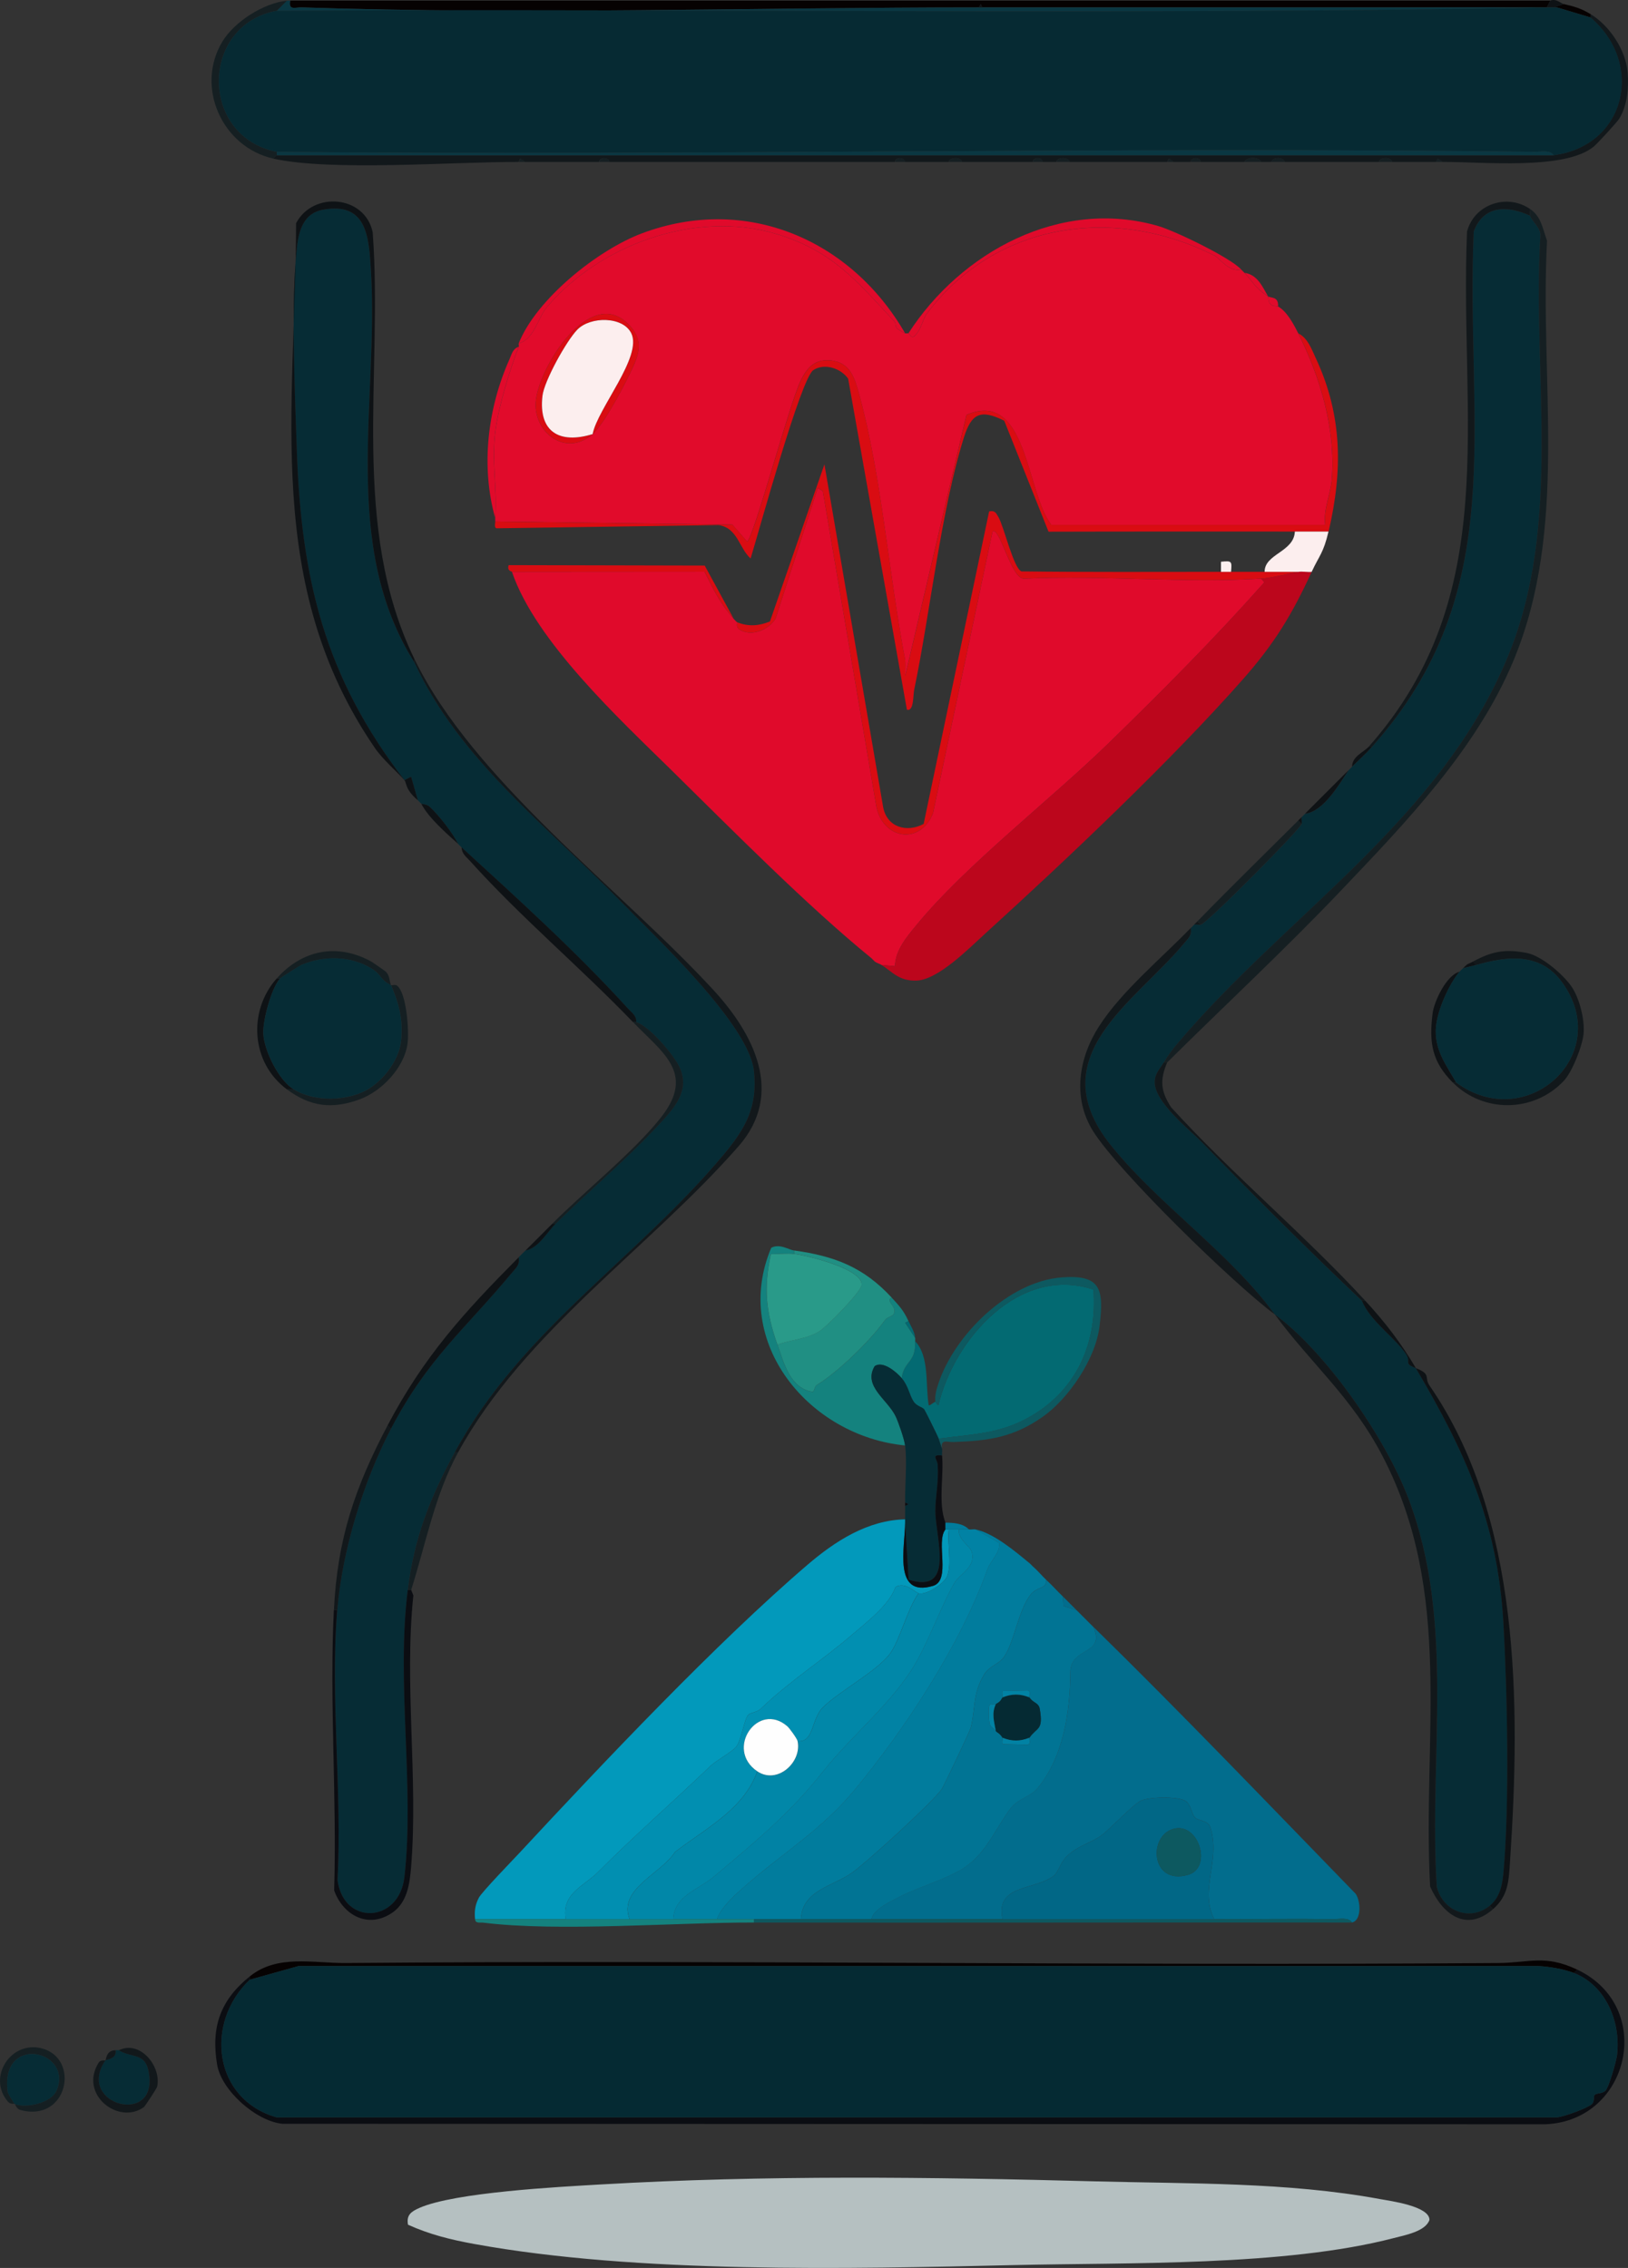 <?xml version="1.0" encoding="UTF-8"?><svg id="Layer_1" xmlns="http://www.w3.org/2000/svg" viewBox="0 0 484.04 674.35"><rect x="0" y="0" width="484.04" height="674.35" fill="#333333" stroke="none"/><defs><style>.cls-1{fill:#0b0d12;}.cls-2{fill:#017494;}.cls-3{fill:#052a33;}.cls-4{fill:#0a3742;}.cls-5{fill:#0e1215;}.cls-6{fill:#0187a8;}.cls-7{fill:#036a72;}.cls-8{fill:#b5c0c1;}.cls-9{fill:#017c9d;}.cls-10{fill:#299a89;}.cls-11{fill:#bc061c;}.cls-12{fill:#0182a4;}.cls-13{fill:#14827e;}.cls-14{fill:#0d5960;}.cls-15{fill:#fceeee;}.cls-16{fill:#062a33;}.cls-17{fill:#12181b;}.cls-18{fill:#016786;}.cls-19{fill:#fefefe;}.cls-20{fill:#d90c12;}.cls-21{fill:#062c35;}.cls-22{fill:#e10b2b;}.cls-23{fill:#060202;}.cls-24{fill:#208f83;}.cls-25{fill:#018fb1;}.cls-26{fill:#0299bb;}.cls-27{fill:#e00a2b;}.cls-28{fill:#026d8d;}.cls-29{fill:#151f22;}</style></defs><path class="cls-8" d="M121.31,661.5c-.55-2.92,1-3.94,3.38-5,10.56-4.65,41.37-6.25,53.96-6.98,48.76-2.83,98.13-2.21,146.86-.92,27.77.74,57.33.18,84.67,5.25,3.15.58,14.85,2.1,14.83,6.21-1.16,3.44-7.33,4.55-10.62,5.41-32.39,8.42-78.86,7.24-112.86,8.03-49.41,1.15-112.06,2.54-160.49-6.27-7.02-1.28-13.23-2.8-19.74-5.74Z"/><path class="cls-21" d="M35.34,609.61c3.46,2.23,7.56.73,8.71,5.74,4,17.32-21.9,10.68-12.71-2.75.13-.19,3.49-.4,3-3h1Z"/><path class="cls-29" d="M4.37,625.59c3.24,1.33,10.85-.21,12.46-4.02,5.05-11.93-16.96-17.02-14.53.57.03.2,1.88,3.37,2.07,3.44-.3-.18-1.22.25-2.03-.69-6.18-7.2.85-18.2,10.04-15.84,11.62,2.99,7.75,22.18-6.35,18.32-1.19-.33-1.4-1.64-1.66-1.79Z"/><path class="cls-17" d="M437.95,285.92c5.58-3.02,9.51-3.84,16.04-2.56,4.33.85,10.61,6.25,13.15,9.83,2.43,3.44,4.05,9.84,3.7,14.07-.3,3.63-3.36,11.43-5.88,14.11-9,9.56-23.98,9.57-33,.51h1c21.03,15.48,47.12-8.5,31.4-29.9-6.5-8.85-16.25-7.67-25.41-5.06l-1-1Z"/><path class="cls-5" d="M83.29,290.92c-2.57,2.74-5.22,12.6-5.01,16.45.29,5.16,4.59,13.83,9,16.52h-2c-10.68-7.92-11.6-23.27-3-32.97h1Z"/><path class="cls-17" d="M35.34,609.61c6.42-3.11,12.71,4.91,11.38,10.84-.13.56-3.65,5.87-3.94,6.08-7.48,5.4-19.39-3.68-13.45-13.23.57-.92,1.92-.58,2.02-.68.29-.3.16-2.99,3-3,.5,2.6-2.86,2.8-3,3-9.19,13.42,16.71,20.06,12.71,2.75-1.16-5.01-5.26-3.51-8.71-5.74Z"/><path class="cls-5" d="M433.95,288.92c-3.15,3.73-6.98,12.06-7.07,17.49-.1,6.21,3.22,10.42,6.07,15.48h-1c-6.13-6.16-7.1-11.67-6.02-20.5.44-3.61,4.11-11.44,8.02-12.46Z"/><path class="cls-5" d="M437.95,285.92l1,1c-1.32.37-2.68.63-4,1,1.66-1.67,1.36-1.11,3-2Z"/><path class="cls-21" d="M4.37,625.59c-.19-.08-2.04-3.25-2.07-3.44-2.43-17.59,19.58-12.5,14.53-.57-1.61,3.81-9.23,5.34-12.46,4.02Z"/><path class="cls-21" d="M432.95,321.89c-2.85-5.06-6.17-9.27-6.07-15.48.09-5.43,3.91-13.76,7.07-17.49.31-.36.67-.66,1-1,1.32-.37,2.68-.62,4-1,9.16-2.6,18.91-3.79,25.41,5.06,15.72,21.4-10.38,45.38-31.4,29.9Z"/><path class="cls-29" d="M82.29,290.92c7.52-8.47,17.99-10.64,28.21-4.95.29.16,4.05,2.78,4.23,2.96,1.24,1.29.99,2.74,1.53,3.99.3.15,1.21-.31,1.81.16,2.84,2.23,3.6,13.62,3.1,17.24-1,7.22-7.73,14.21-14.36,16.61-8.13,2.94-14.54,2.14-21.51-3.03h2c5.76,3.51,14.23,3.55,20.37.89,5.59-2.42,11.01-9.24,11.6-15.37.61-6.28-.59-10.85-3-16.49-3.35-1.63-2.72-3.02-5.64-4.85-6.21-3.89-14.18-4.01-20.9-1.21-.67.28-6.17,3.78-6.43,4.06h-1Z"/><path class="cls-21" d="M83.29,290.92c.26-.28,5.76-3.78,6.43-4.06,6.71-2.81,14.68-2.68,20.9,1.21,2.92,1.83,2.3,3.22,5.64,4.85,2.41,5.64,3.61,10.21,3,16.49-.59,6.13-6.01,12.95-11.6,15.37-6.14,2.66-14.61,2.62-20.37-.89-4.41-2.69-8.71-11.36-9-16.52-.22-3.85,2.44-13.7,5.01-16.45Z"/><path class="cls-22" d="M154.22,102.1c4.59-1.16,5.76-7.66,8.3-10.68,15.69-18.63,44.13-28.93,67.83-21.99,17.17,5.02,24.34,14.14,35.46,26.04,1.12,1.2-.86,1.69,3.3,3.64.24.11.66-.09,1,0,.23.06.74,1.6,1.81.84,2.01-1.88,2.37-4.98,3.73-6.78,20.54-27.2,55.83-32.22,85.64-17.05,1.36.69,4.04,4.85,7.73,4.02.29.32.68.66,1,1,2.76,2.9,2.83,4.23,6.99,6.99.28.48-.13,1.68.97,2.52.72.55,1.7.29,2.03.48,2.55,1.47,4.44,4.88,5.99,7.99,6.54,13.1,11.17,28.38,9.97,43.44-.35,4.44-2.56,8.86-1.98,13.5h-81.42c-7.59-9.95-7.14-40.39-25.22-32.71l-18.23,77.66c-.07-1.76.23-3.63-.11-5.39-4.75-24.93-6.97-54.54-13.56-78.35-1.33-4.82-2.61-9.72-8.87-10.13-4.71-.31-6.85,2.57-8.62,6.27-3.25,6.8-13.8,46.14-15.81,47.64l-4.41-5.06-70.5-.93c.02-.33-.03-.67,0-1,.73-8.44-1.22-16.82.12-26.36,1.03-7.31,4.2-17.67,6.88-24.59.11-.29-.11-.71,0-1ZM176.2,129.07c3.55-3.1,10-15.47,12.16-20.3s2.5-8.45-1.75-12.59c-11.52-11.22-26.77,13.6-27.34,23.54-.51,8.94,8.98,16.29,16.93,9.35Z"/><path class="cls-27" d="M219.16,185.02c.13.13-.42,1.39.59,2.08,3.49,2.36,8.75.26,10.83-3.15l12.57-38.89,1.5.99,15.94,93.95c2.13,9.61,13.06,11.3,16.82,1.77l17.69-83.72c2.16-1.67,5.6,14.45,9.47,13.99,23.13-1.06,47.46,1.4,70.44,0l.91,1.12c-14.71,16.58-30.44,32.38-46.34,47.86-17.16,16.71-42.29,36.08-56.98,53.91-2.88,3.5-6.44,7.61-6.5,12.35l-3.98-.35c-.61-.39-1.46-.59-2-1l-1-1c-19.23-15.66-41.49-38.23-59.47-55.92-15.62-15.36-40.44-38.38-47.43-58.97l57.27-.04c2.78,5.6,4.61,9.35,8.66,14.03.28.33.68.69,1,1Z"/><path class="cls-11" d="M389.99,170.03c-5.81,12.64-11.04,21.3-20.47,31.98-21.53,24.38-52.15,53.35-76.43,75.43-4.92,4.47-14.18,13.95-20.65,14.13-5.14.14-6.99-2.5-10.33-4.65l3.98.35c.06-4.74,3.62-8.85,6.5-12.35,14.69-17.83,39.83-37.2,56.98-53.91,15.9-15.48,31.63-31.28,46.34-47.86l-.91-1.12c2.84-.17,7.97-1.46,10.99-2,1.19-.21,2.72.14,4,0Z"/><path class="cls-27" d="M269.11,99.1c-4.15-1.95-2.18-2.44-3.3-3.64-11.12-11.9-18.29-21.02-35.46-26.04-23.7-6.93-52.14,3.37-67.83,21.99-2.55,3.02-3.71,9.52-8.3,10.68,5.29-13.23,23.52-27.8,36.7-32.73,31.01-11.6,62.16,1.94,78.18,29.73Z"/><path class="cls-27" d="M369.01,80.12c-3.69.83-6.37-3.33-7.73-4.02-29.8-15.17-65.09-10.15-85.64,17.05-1.36,1.8-1.71,4.9-3.73,6.78-1.07.77-1.58-.78-1.81-.84,15.64-24.21,45.28-40.32,74.32-31.87,5.01,1.46,21.43,9.41,24.58,12.88Z"/><path class="cls-27" d="M147.23,154.05c-4.31-15.42-2.27-32.66,4.24-47.21.68-1.51.92-3.09,2.75-3.74-2.68,6.93-5.85,17.28-6.88,24.59-1.34,9.54.61,17.92-.12,26.36Z"/><path class="cls-27" d="M377.01,88.11c.91.6,3.12-.05,3,3-.33-.19-1.31.08-2.03-.48-1.1-.84-.69-2.04-.97-2.52-4.16-2.76-4.23-4.1-6.99-6.99,3.92.58,5.32,4.13,6.99,6.99Z"/><path class="cls-20" d="M394.99,158.05h-9.99c-24.4,0-48.84-.03-73.25.04l-13.17-32.99c-7.06-3.53-9.75-2.15-11.99,4.97-6.83,21.71-9.99,52.01-14.8,75.11-.32,1.51-.06,6.48-2.15,5.84l-17.47-98.43c-2.19-3.1-7.02-4.7-10.34-2.55-3.73,2.41-16.31,48.44-18.66,56.02-3.41-3.02-3.87-9.17-9.54-9.93l-65.76.95c-1.01.11-.66-1.29-.61-2.01l70.5.93,4.41,5.06c2.01-1.5,12.56-40.84,15.81-47.64,1.77-3.7,3.91-6.58,8.62-6.27,6.26.42,7.54,5.32,8.87,10.13,6.59,23.81,8.81,53.42,13.56,78.35.33,1.76.04,3.62.11,5.39l18.23-77.66c18.08-7.69,17.63,22.76,25.22,32.71h81.42c-.57-4.64,1.63-9.07,1.98-13.5,1.2-15.06-3.43-30.34-9.97-43.44,2.84,1.43,3.92,4.65,5.17,7.32,8,17.1,8.03,33.55,3.83,51.62Z"/><path class="cls-20" d="M219.16,185.02c3.33,1.35,6.48,1.11,9.76-.23l16.2-46.72,17.46,101.93c1.14,6.04,7.1,7.66,12.04,4.98l19.47-92.92c1.73-.35,2.03.43,2.78,1.71,1.61,2.75,4.51,15.34,6.84,16.13,19.76.25,39.55.13,59.31.13h22.98c-3.02.53-8.15,1.82-10.99,2-22.98,1.41-47.3-1.05-70.44,0-3.87.46-7.31-15.66-9.47-13.99l-17.69,83.72c-3.76,9.53-14.69,7.84-16.82-1.77l-15.94-93.95-1.5-.99-12.57,38.89c-2.08,3.41-7.34,5.51-10.83,3.15-1.01-.69-.46-1.95-.59-2.08Z"/><path class="cls-15" d="M394.99,158.05c-1.51,6.47-2.77,7.14-5,11.99-1.27.14-2.8-.21-4,0h-9.99c-.05-5.39,8.73-5.87,8.99-11.99h9.99Z"/><path class="cls-20" d="M152.22,170.03c-.06-.18-1.55-.21-.99-1.99l58.3.13,8.63,15.85c-4.05-4.67-5.88-8.42-8.66-14.03l-57.27.04Z"/><path class="cls-15" d="M363.02,170.03v-3c3.34-.36,3.25-.11,3,3h-3Z"/><path class="cls-11" d="M260.12,285.92c-.37-.28-.64-.71-1-1l1,1Z"/><path class="cls-20" d="M176.2,129.07c1.46-7.59,14.89-23.05,11.49-29.98-2.48-5.05-12.15-5.08-16.05-1.06-3.26,3.36-9.83,15.25-10.35,19.65-1.26,10.73,5.05,14.44,14.91,11.39-7.94,6.94-17.44-.42-16.93-9.35.57-9.93,15.82-34.76,27.34-23.54,4.25,4.14,3.99,7.57,1.75,12.59s-8.61,17.2-12.16,20.3Z"/><path class="cls-15" d="M176.2,129.07c-9.86,3.05-16.17-.67-14.91-11.39.52-4.4,7.09-16.29,10.35-19.65,3.9-4.02,13.58-3.99,16.05,1.06,3.4,6.93-10.03,22.39-11.49,29.98Z"/><path class="cls-17" d="M472.91,4.2c5.55,3.34,10.49,10.58,11.03,17.44.35,4.53-.1,9.65-2.47,13.6-.66,1.1-6.61,7.53-7.63,8.36-8.67,7.1-33.25,4.46-44.89,4.56l-1.49-.99-.51.99c-4.32.03-8.67-.02-12.99,0-.41-1.56-3.67-1.49-4,0h-27.97c-.41-1.56-3.67-1.49-4,0-1,0-2,0-3,0-.66-1.58-4.34-1.58-5,0-4.32.01-8.67,0-12.99,0-.14-1.5-2.86-1.5-3,0-1.66,0-3.33,0-5,0l-1.49-.99-.51.99h-28.97c-.41-1.56-3.67-1.49-4,0-1.33,0-2.66,0-4,0-.14-1.5-2.86-1.5-3,0h-20.98c-.41-1.56-3.67-1.49-4,0h-12.99c-.14-1.5-2.86-1.5-3,0h-84.92c-.14-1.5-2.86-1.5-3,0-7.31-.02-14.67.02-21.98,0l-1.49-.99-.51.99c-19.53-.07-55.67,2.84-72.93-1l1-1h379.63c21.55-2.82,27.12-27.22,10.99-40.96v-1Z"/><path class="cls-23" d="M460.92.2l-1,2h-167.84l-.5-.98-.5.98c-66.46,0-135.15,2.22-201.35,0-1.93-.06-4.01,1.02-3.45-2h374.63Z"/><path class="cls-4" d="M86.29.2c-.56,3.02,1.52,1.93,3.45,2,66.2,2.22,134.88,0,201.35,0h171.83c-126.5,2.32-253.83.34-380.63,1l3-3c.33-.03.67.03,1,0Z"/><path class="cls-29" d="M85.29.2l-3,3c-22.8,4.19-23.11,37.33,0,41.96v1l-1,1c-15.24-3.39-23.27-21.25-15.22-34.72,3.57-5.97,12.27-11.52,19.21-12.24Z"/><path class="cls-23" d="M464.92,1.2c3.25.76,5.08,1.25,7.99,3v1l-9.99-3h-1l3-1Z"/><path class="cls-5" d="M464.92,1.2l-3,1h-2l1-2c1.73-.74,3.1.79,4,1Z"/><path class="cls-29" d="M375.01,48.15c-1.66,0-3.33,0-5,0,.66-1.58,4.34-1.58,5,0Z"/><path class="cls-29" d="M413.97,48.15c-1.33,0-2.66,0-4,0,.32-1.49,3.58-1.56,4,0Z"/><path class="cls-29" d="M382,48.15h-4c.32-1.49,3.58-1.56,4,0Z"/><path class="cls-29" d="M318.06,48.15c-1.33,0-2.66,0-4,0,.32-1.49,3.58-1.56,4,0Z"/><path class="cls-29" d="M286.09,48.15h-4c.32-1.49,3.58-1.56,4,0Z"/><path class="cls-29" d="M357.02,48.15c-1,0-2,0-3,0,.14-1.5,2.86-1.5,3,0Z"/><path class="cls-29" d="M310.07,48.15c-1,0-2,0-3,0,.14-1.5,2.86-1.5,3,0Z"/><path class="cls-29" d="M269.11,48.15h-3c.14-1.5,2.86-1.5,3,0Z"/><path class="cls-29" d="M181.2,48.15c-1,0-2,0-3,0,.14-1.5,2.86-1.5,3,0Z"/><path class="cls-29" d="M156.22,48.15c-.67,0-1.33,0-2,0l.51-.99,1.49.99Z"/><polygon class="cls-29" points="349.03 48.15 347.03 48.15 347.54 47.16 349.03 48.15"/><path class="cls-29" d="M428.95,48.15c-.67,0-1.33,0-2,0l.51-.99,1.49.99Z"/><path class="cls-16" d="M472.91,5.2c16.13,13.74,10.56,38.14-10.99,40.96-1.04-1.66-3.79-1-5.48-1.02-124.68-1.55-249.48,1.19-374.15.02-23.11-4.63-22.8-37.77,0-41.96,126.8-.66,254.13,1.33,380.63-1l9.99,3Z"/><path class="cls-4" d="M461.92,46.16H82.29v-1c124.67,1.18,249.47-1.56,374.15-.02,1.69.02,4.44-.64,5.48,1.02Z"/><polygon class="cls-5" points="292.09 2.2 291.09 2.2 291.59 1.22 292.09 2.2"/><path class="cls-21" d="M123.25,197.01c13.24,28.81,39.62,48.82,61.34,71.03,10.44,10.69,38.04,36.55,39.57,50.34,1.18,10.69-2.48,17.12-9.02,24.95-25.7,30.76-60.24,52.25-79.9,88.44-7.42,13.67-12.02,25.36-13.99,40.96-3.48,27.65,2.07,58.58-1,85.42-1.56,13.66-18.04,14.58-19.89.91,1.42-26.03-2.21-54.62-.09-80.33,1.47-17.79,7.77-38.22,15.98-53.95,10.91-20.88,21.91-29.42,36-46.42,1.23-1.48,2.33-2.27,1.96-4.53.67-.67,1.33-1.33,2-2,3.94-.77,6.33-5.37,8.99-7.99,9.62-9.45,20.43-18.53,29.62-28.32,5.55-5.91,11.53-11.8,6.18-20.01-2.31-3.56-7.89-10.14-11.83-11.61.02-1.97-1.35-2.77-2.48-4.01-15.24-16.78-32.97-32.82-49.47-47.94-.35-.32-.65-.69-1-1-1.74-3.39-5.71-8.48-8.45-11.04-1-.93-2.35-.79-2.54-.95-.36-.31-.64-.7-1-1l-2.01-7-1.98,1.01c-23.76-30.8-30.72-59.94-32.01-98.36-.57-17.02-1.75-43.7.03-59.99.58-5.26,2.09-10.25,7.76-11.27,13.13-2.37,13.66,8.18,14.27,18.23,2.34,38.58-9.21,81.39,12.95,116.43Z"/><path class="cls-5" d="M123.25,196.01v1c-22.16-35.04-10.61-77.84-12.95-116.43-.61-10.05-1.14-20.6-14.27-18.23-5.67,1.02-7.18,6.01-7.76,11.27-1.78,16.29-.61,42.96-.03,59.99,1.29,38.42,8.25,67.56,32.01,98.36l1.98-1.01,2.01,7c-3.89-3.28-3.28-5.18-4-5.99-2.25-2.56-6.4-6.08-8.82-9.62-33.12-48.4-23.53-100.48-23.39-155.97,4.99-9.58,20.46-8.39,22.78,2.69,3.12,42.36-6.79,87.36,12.43,126.93Z"/><path class="cls-1" d="M122.25,472.74l.65,1.64c-2.76,26.24,1.47,54.67-.67,80.76-.41,4.98-1.14,10.46-5.48,13.5-7.27,5.1-14.82.75-17.4-6.55.84-27.51-1.43-55.99-.09-83.37h1c-2.13,25.72,1.51,54.3.09,80.33,1.85,13.67,18.33,12.75,19.89-.91,3.07-26.84-2.48-57.76,1-85.42h1Z"/><path class="cls-5" d="M189.19,303.9h-1c-15.67-16.28-33.35-31.13-48.48-47.94-1.13-1.25-2.4-2.06-2.47-4.01,16.51,15.12,34.23,31.15,49.47,47.94,1.13,1.24,2.5,2.04,2.48,4.01Z"/><path class="cls-17" d="M116.26,424.79c-8.22,15.73-14.51,36.16-15.98,53.95h-1c1.04-21.31,6.31-36.57,15.98-54.95l1,1Z"/><path class="cls-17" d="M123.25,196.01c17.49,36,61.65,68.75,88.91,98.41,11.86,12.91,21.19,30.68,7.44,46.39-26.45,30.21-63.65,55.07-83.36,90.97h-1c19.65-36.19,54.2-57.68,79.9-88.44,6.54-7.83,10.2-14.26,9.02-24.95-1.52-13.79-29.12-39.66-39.57-50.34-21.72-22.22-48.09-42.23-61.34-71.03v-1Z"/><path class="cls-29" d="M122.25,472.74h-1c1.96-15.6,6.56-27.29,13.99-40.96h1c-6.97,12.7-9.67,27.4-13.99,40.96Z"/><path class="cls-5" d="M154.22,373.84c.37,2.27-.73,3.05-1.96,4.53-14.1,17-25.09,25.53-36,46.42l-1-1c10.78-20.49,22.77-33.65,38.96-49.95Z"/><path class="cls-29" d="M189.19,303.9c3.94,1.47,9.52,8.05,11.83,11.61,5.34,8.22-.64,14.11-6.18,20.01-9.19,9.79-20,18.87-29.62,28.32h-1c9.47-9.52,24.75-21.8,32.53-31.88,9.98-12.94.18-18.99-8.55-28.06h1Z"/><path class="cls-5" d="M125.25,238.97c.19.16,1.54.02,2.54.95,2.74,2.56,6.71,7.65,8.45,11.04-3.63-3.29-8.86-7.82-10.99-11.99Z"/><path class="cls-5" d="M156.22,371.84c2.66-2.67,5.34-5.33,7.99-7.99h1c-2.66,2.62-5.05,7.23-8.99,7.99Z"/><path class="cls-21" d="M454.93,64.14c.54,1.8,3.5,3.72,3.02,6.47-2.3,41.37,6.57,85.2-9.53,124.39-20.12,48.97-65.9,76.84-98.41,115.38-1.48,1.75-2.82,3.55-3.97,5.52-1.05,1.79-2.6,3.15-2.71,5.66-.27,6.07,10.35,14.32,14.22,18.3,15.46,15.89,31.58,31.98,47.43,46.98,2.3,5.83,9.74,10.88,13,15.69,1.81,2.67-.85,2.77,2.99,4.29,14.62,24.78,24.29,45.85,26.02,75.38,1.2,20.53,1.88,54.95,0,75.01-.33,3.54-1.15,7.08-4.03,9.45-5.91,4.85-14.08,1.58-15.76-5.72-2.41-38.72,5.58-78.44-8.45-115.42-6.84-18.01-24.47-43.48-39.73-54.68-13.49-18.39-34.11-32.28-48.47-49.94-21.62-26.6,6.78-42.62,21.53-60.42,1.23-1.48,2.33-2.27,1.96-4.53.33-.34.67-.66,1-1,.63-.1,1.47.15,2,0,2.03-.59,29.18-28,29.97-29.97.18-.45-.12-1.39,0-2,.33-.33.66-.67,1-1,5.51-.67,10.07-8.59,12.99-12.99.33-.33.67-.67,1-1,1.87-1.87,3.87-3.61,5.99-5.99,41.34-46.32,27.69-95.83,30.18-153.14,2.92-7.86,10.02-7.83,16.77-4.71Z"/><path class="cls-17" d="M454.93,62.14c.11.63-.16,1.48,0,2-6.76-3.12-13.85-3.15-16.77,4.71-2.49,57.31,11.16,106.82-30.18,153.14h-1c39.87-45,26.86-97.7,29.2-153.12,2.11-8.14,11.88-11.45,18.75-6.72Z"/><path class="cls-29" d="M454.93,62.14c3.33,2.29,3.69,5.73,5.04,9.44-2.24,41.61,6.45,85.47-10.02,124.94-11.03,26.43-32.23,48.3-51.42,68.46-16.61,17.45-34.39,33.96-51.49,50.91h-1c1.15-1.97,2.5-3.77,3.97-5.52,32.51-38.54,78.29-66.41,98.41-115.38,16.1-39.19,7.23-83.02,9.53-124.39.48-2.75-2.48-4.67-3.02-6.47-.16-.52.11-1.37,0-2Z"/><path class="cls-17" d="M379,390.82c15.26,11.2,32.89,36.67,39.73,54.68,14.04,36.98,6.04,76.7,8.45,115.42,1.68,7.3,9.85,10.57,15.76,5.72l1,1c-8.13,7.15-15.23,1.32-18.74-6.73-2.35-44.2,7.09-86.99-14.06-127.8-9.15-17.66-21.38-27.65-32.13-42.3-11.98-8.79-46.39-42.33-53.98-54.42-6.25-9.96-4.34-21.81,1.77-31.28,6.74-10.45,18.31-19.98,27.23-29.19.37,2.27-.73,3.05-1.96,4.53-14.75,17.79-43.15,33.82-21.53,60.42,14.36,17.66,34.97,31.55,48.47,49.94Z"/><path class="cls-5" d="M405.98,386.82c6.07,6.59,10.7,12.72,14.99,19.98,4.74,1.88,2.37,2.73,4.07,5.2,27.01,39.13,27.06,94.54,23.94,141.2-.4,6.05-.47,10.43-5.04,14.44l-1-1c2.89-2.37,3.7-5.91,4.03-9.45,1.89-20.06,1.2-54.48,0-75.01-1.72-29.54-11.4-50.6-26.02-75.38-3.84-1.52-1.18-1.63-2.99-4.29-3.26-4.81-10.7-9.86-13-15.69h1Z"/><path class="cls-29" d="M387,244.96c-.79,1.97-27.94,29.38-29.97,29.97l-1-1c9.88-10.15,19.95-19.98,29.97-29.97l1,1Z"/><path class="cls-17" d="M347.03,315.89c-2.21,5.27-1.97,8.5,1.17,13.36,18.26,20.03,39.43,37.64,57.78,57.57h-1c-15.85-15-31.97-31.09-47.43-46.98-3.87-3.98-14.49-12.22-14.22-18.3.11-2.5,1.66-3.87,2.71-5.66h1Z"/><path class="cls-5" d="M387.99,241.96c4.33-4.31,8.67-8.66,12.99-12.99-2.91,4.4-7.48,12.32-12.99,12.99Z"/><path class="cls-5" d="M407.98,221.98c-2.12,2.38-4.13,4.12-5.99,5.99.08-3.18,3.45-4.25,5-5.99h1Z"/><path class="cls-5" d="M387,244.96l-1-1c.33-.33.67-.67,1-1-.12.61.18,1.55,0,2Z"/><path class="cls-17" d="M357.02,274.93c-.53.15-1.37-.1-2,0,.33-.34.67-.66,1-1l1,1Z"/><path class="cls-28" d="M401.98,571.64c-1.04-1.66-3.79-1-5.48-1.02-11.82-.15-23.67.02-35.48.02-4.56-8.9,2.03-17.23-1.16-27.31-.68-2.14-3.46-1.83-4.58-2.92-.98-.96-1.09-3.66-2.67-4.82-2.11-1.55-10.9-1.35-13.34-.19s-9.02,8.24-11.7,10.27c-2.84,2.15-7.38,3.17-10.54,6.44-1.79,1.86-2.43,4.62-3.66,5.59-5.7,4.49-17.53,2.48-15.28,12.93h-38.96c.45-2.98,6.07-5.48,8.67-6.82,5.77-2.96,14.03-5.16,19.24-8.73,6.43-4.41,9.32-12.08,13.5-17.47,2.24-2.9,5.87-3.38,8.01-5.98,7.81-9.46,9.61-23.09,9.7-34.45.06-7.66,10.66-5.04,6.82-13.47,26.5,25.96,52.1,52.73,77.98,79.37,1.52,2.12,1.86,7.85-1.05,8.55Z"/><path class="cls-26" d="M269.11,451.76c0,.33,0,.67,0,1,.04,6.99-3.76,22.39,8.29,18.78,5.48-1.64.7-13.11,3.7-16.78h1c-.54,4.07,1.02,10.3-.52,13.97-.88,2.09-6.01,5.62-8.47,5.02-1.03-.25-3.96-3.57-6.87-1.86-1.71,5.25-8.66,10.55-13.1,14.35-8.98,7.7-18.38,13.6-27.04,21.93-1.03.99-3.01,1-3.69,1.79-1.18,1.38-1.93,7.4-3.54,9.45-1.16,1.47-5.92,4.04-7.71,5.76-11.06,10.61-22.5,20.56-33.41,31.53-4.12,4.14-10.86,6.29-9.54,13.94h-26.97c-.22-2.37.01-4.23,1.13-6.37.9-1.73,10.1-11.2,12.35-13.62,24.54-26.44,58.44-62.32,85.42-85.42,8.12-6.95,17.84-13.26,28.99-13.47Z"/><path class="cls-2" d="M316.06,474.74l.15,2.82,3.85,1.18c1.71,1.66,3.32,3.35,5,5,3.84,8.43-6.76,5.81-6.82,13.47-.09,11.37-1.9,24.99-9.7,34.45-2.14,2.6-5.77,3.08-8.01,5.98-4.18,5.39-7.07,13.06-13.5,17.47-5.21,3.57-13.47,5.77-19.24,8.73-2.6,1.33-8.22,3.84-8.67,6.82-6.98,0-14,0-20.98,0,.39-8.74,9.7-9.77,15.46-14.01,4.73-3.48,23.21-20.31,26.36-24.59.6-.82,8.41-17.32,8.67-18.31,1.42-5.48.47-10.16,4.04-15.94,1.55-2.51,4.38-2.99,5.86-5.13,3.05-4.42,4.17-13.49,7.7-18.27,2.16-2.93,4.9-1.67,4.85-4.65,1.88,1.74,3.32,3.4,5,5ZM298.08,504.71c-.74,1.22-.78,1.26-2,2s-2.3-1.72-2.06,3.5c.17,3.76.49,2.62,2.06,4.49.48.58,1.18.64,2,2,.17.28-.28,1.33.06,1.91l7.36.15c1.21-.15.35-1.72.58-2.05,2.23-3.24,4.18-2.01,3.08-8.53-.33-1.97-1.86-1.68-3.08-3.46-.23-.34.63-1.9-.58-2.05l-7.36.15c-.34.58.12,1.62-.05,1.91Z"/><path class="cls-9" d="M306.07,464.75l1,1c1.69,1.46,2.67,2.77,4,4,.05,2.98-2.69,1.71-4.85,4.65-3.53,4.79-4.65,13.85-7.7,18.27-1.48,2.14-4.31,2.62-5.86,5.13-3.57,5.79-2.62,10.46-4.04,15.94-.26.99-8.06,17.49-8.67,18.31-3.16,4.28-21.63,21.11-26.36,24.59-5.76,4.24-15.07,5.27-15.46,14.01h-24.98c1.29-3.67,5.58-7.4,8.51-9.97,11.17-9.78,22.59-16.6,32.45-28.49,15.15-18.28,31.48-43.23,39.43-65.46,1.04-2.91,3.83-4.82,3.52-7.95l-6.99-4.01c5.48,1.17,11.76,6.51,15.98,9.99Z"/><path class="cls-7" d="M278.1,416.79c.07-.01.45.94.92.99,4.64-19.67,24.12-41.68,46.09-34.34,1.2,15.55-4.8,29.51-18.37,37.52-9.28,5.48-17.28,5.38-27.64,6.82-.34-.87-4.01-8.3-4.3-8.69-.55-.75-2.2-.92-3.15-2.32-1.28-1.91-1.54-4.59-3.54-6.96.74-5.47,4.17-4.25,4-10.99,4.31,4.51,3,13.16,4.01,18.99.19.35,1.57-.94,1.99-1Z"/><path class="cls-12" d="M288.09,454.76c.64.09,1.41-.12,2,0l6.99,4.01c.31,3.13-2.48,5.04-3.52,7.95-7.95,22.23-24.28,47.18-39.43,65.46-9.86,11.9-21.28,18.71-32.45,28.49-2.94,2.57-7.23,6.3-8.51,9.97h-12.99c.31-6.99,7.51-8.81,11.94-12.54,12.56-10.58,22.63-18.81,32.58-31.36,8.53-10.77,20.48-20.28,27.23-31.71,4.29-7.27,7.83-17.32,11.74-24.22,1.62-2.86,6.55-4.75,5.27-9.34-.5-1.79-4.2-3.76-3.85-6.72.96,0,2.08-.12,3,0Z"/><path class="cls-13" d="M236.14,371.84v1c-2.24-.25-4.69.08-6.95.05-2.2,10.21-1.45,17.32,1.95,26.92,1.94,5.46,3.72,12.99,10.44,14.04.58-.06.56-1.58,1.27-2.02,6.4-3.92,15.85-13.1,20.24-19.26.65-.92,2.22-1.21,2.55-1.73,1.43-2.28-2.58-3.86-.53-5.01,2.28,2.48,3.52,3.76,5,6.99l-.98.49,2.97,4.51c.04.32,0,.67,0,1,.18,6.74-3.26,5.52-4,10.99-1.54-1.83-5.64-5.32-8.06-3.57-3.49,5.95,3.8,9.82,6.24,14.88.87,1.8,2.59,6.83,2.82,8.67-28.5-2.76-51.68-30.6-39.8-58.77,2.52-1.35,5.27.61,6.83.82Z"/><path class="cls-21" d="M268.11,409.8c2.01,2.38,2.26,5.05,3.54,6.96.94,1.41,2.6,1.58,3.15,2.32.29.39,3.96,7.82,4.3,8.69.15.39.97,2.84,1,3,.1.62-.06,1.35,0,2-3.47-.41-1.4,1.09-1.3,2.79.33,5.45-.7,9.24-.7,13.69,0,7.85,6.06,24.86-7.94,20.43l-1.05-16.93c0-.33,0-.67,0-1,0-1.33.02-2.66,0-4l.98-.5-.98-.5c-.06-5.28.62-12.01,0-16.98-.23-1.84-1.95-6.87-2.82-8.67-2.44-5.05-9.73-8.92-6.24-14.88,2.42-1.75,6.52,1.74,8.06,3.57Z"/><path class="cls-24" d="M265.11,385.82c-2.05,1.15,1.96,2.74.53,5.01-.33.52-1.9.82-2.55,1.73-4.39,6.15-13.84,15.34-20.24,19.26-.72.44-.7,1.97-1.27,2.02-6.71-1.05-8.5-8.58-10.44-14.04,4.1-1.51,8.67-1.6,12.5-3.98,2.18-1.35,12.09-11.43,12.5-13.59.92-4.76-16.05-8.96-20.01-9.41v-1c11.93,1.64,20.64,4.95,28.97,13.99Z"/><path class="cls-14" d="M238.14,570.64c6.98,0,14,0,20.98,0h38.96c20.96,0,41.97,0,62.94,0,11.81,0,23.66-.16,35.48-.02,1.69.02,4.44-.64,5.48,1.02-59.26-.06-118.57.09-177.83,0v-1h13.99Z"/><path class="cls-14" d="M278.1,416.79c-.19-1.95.34-3.72.95-5.54,4.78-14.36,20.76-30.16,36.52-31.42,11.89-.95,12.64,3.6,11.37,14.37-1.17,9.99-9.35,21.75-16.89,27.05-8.75,6.15-16.12,7.15-26.51,7.52-1.92.07-4.01-1.01-3.45,2-.03-.16-.84-2.6-1-3,10.36-1.44,18.36-1.35,27.64-6.82,13.57-8.01,19.58-21.97,18.37-37.52-21.98-7.33-41.45,14.67-46.09,34.34-.47-.05-.85-1-.92-.99Z"/><path class="cls-13" d="M168.21,570.64h55.95v1c-23.74-.03-58.17,2.81-80.48.04-.97-.12-2.34.33-2.44-1.04h26.97Z"/><path class="cls-1" d="M280.1,432.78c.56,6.47-1.25,14.04,1,19.98v2c-3,3.67,1.79,15.14-3.7,16.78-12.05,3.61-8.25-11.78-8.29-18.78l1.05,16.93c13.99,4.44,7.94-12.58,7.94-20.43,0-4.45,1.02-8.24.7-13.69-.1-1.7-2.17-3.2,1.3-2.79Z"/><path class="cls-9" d="M288.09,454.76c-.92-.12-2.03,0-3,0h-4v-2c2.41,0,5.2.16,6.99,2Z"/><path class="cls-28" d="M316.06,474.74c1.37,1.31,2.63,2.68,4,4l-3.85-1.18-.15-2.82Z"/><path class="cls-7" d="M272.11,397.81l-2.97-4.51.98-.49c.79,1.73,1.72,2.96,2,5Z"/><path class="cls-1" d="M269.11,447.76c0-.33,0-.67,0-1l.98.5-.98.5Z"/><path class="cls-28" d="M307.07,465.75l-1-1c.36.3.65.69,1,1Z"/><path class="cls-18" d="M298.08,570.64c-2.25-10.45,9.58-8.44,15.28-12.93,1.23-.97,1.87-3.73,3.66-5.59,3.15-3.27,7.69-4.29,10.54-6.44,2.69-2.03,9.24-9.1,11.7-10.27s11.22-1.36,13.34.19c1.59,1.16,1.69,3.86,2.67,4.82,1.11,1.09,3.9.78,4.58,2.92,3.19,10.07-3.4,18.4,1.16,27.31-20.96,0-41.97,0-62.94,0ZM348.75,543.84c-7.49,2.23-6.5,16.87,4.57,13.6,7.22-2.13,3.09-15.88-4.57-13.6Z"/><path class="cls-25" d="M273.11,473.74c-3.32,4.58-5.56,14-8.51,17.97-3.94,5.3-15.34,11.3-19.97,16-3.49,3.55-2.59,10.47-7.49,9.99-.15-.72-2.38-3.82-3.07-4.42-8.72-7.52-18.63,6.83-8.92,13.41-3.97,11.32-15.53,17.06-24.47,23.99-4.24,6.6-16.96,10.94-13.5,19.97h-18.98c-1.32-7.65,5.42-9.8,9.54-13.94,10.9-10.97,22.35-20.92,33.41-31.53,1.79-1.72,6.55-4.3,7.71-5.76,1.62-2.05,2.36-8.07,3.54-9.45.68-.79,2.66-.8,3.69-1.79,8.66-8.34,18.06-14.23,27.04-21.93,4.44-3.81,11.39-9.1,13.1-14.35,2.91-1.71,5.84,1.6,6.87,1.86Z"/><path class="cls-3" d="M306.07,504.71c1.21,1.77,2.74,1.49,3.08,3.46,1.1,6.52-.84,5.29-3.08,8.53-2.76,1.12-5.24,1.12-7.99,0-.82-1.36-1.51-1.42-2-2-.5-2.82-1.31-5.24,0-7.99,1.22-.74,1.26-.78,2-2,2.76-1.12,5.23-1.12,7.99,0Z"/><path class="cls-12" d="M298.08,504.71c.17-.28-.28-1.33.05-1.91l7.36-.15c1.21.15.35,1.72.58,2.05-2.76-1.12-5.24-1.12-7.99,0Z"/><path class="cls-12" d="M296.08,506.71c-1.31,2.75-.5,5.17,0,7.99-1.57-1.87-1.88-.73-2.06-4.49-.24-5.22.88-2.79,2.06-3.5Z"/><path class="cls-12" d="M306.07,516.7c-.23.33.63,1.9-.58,2.05l-7.36-.15c-.34-.58.12-1.62-.06-1.91,2.76,1.12,5.23,1.12,7.99,0Z"/><path class="cls-6" d="M285.1,454.76c-.35,2.96,3.35,4.93,3.85,6.72,1.27,4.58-3.65,6.48-5.27,9.34-3.91,6.9-7.45,16.96-11.74,24.22-6.75,11.42-18.7,20.94-27.23,31.71-9.94,12.55-20.02,20.78-32.58,31.36-4.43,3.73-11.63,5.55-11.94,12.54h-12.99c-3.46-9.03,9.26-13.37,13.5-19.97,8.94-6.92,20.5-12.66,24.47-23.99,5.95,4.03,13.33-2.69,11.99-8.99,4.9.47,4-6.45,7.49-9.99,4.63-4.7,16.03-10.7,19.97-16,2.95-3.97,5.19-13.39,8.51-17.97,2.46.6,7.59-2.93,8.47-5.02,1.54-3.67-.02-9.89.52-13.97h3Z"/><path class="cls-10" d="M236.14,372.84c3.97.45,20.93,4.65,20.01,9.41-.42,2.15-10.33,12.24-12.5,13.59-3.83,2.38-8.41,2.47-12.5,3.98-3.4-9.61-4.15-16.71-1.95-26.92,2.26.03,4.7-.31,6.95-.05Z"/><path class="cls-14" d="M348.75,543.84c7.66-2.28,11.79,11.46,4.57,13.6-11.07,3.27-12.05-11.36-4.57-13.6Z"/><path class="cls-19" d="M237.14,517.69c1.35,6.3-6.04,13.02-11.99,8.99-9.71-6.58.19-20.93,8.92-13.41.69.6,2.92,3.7,3.07,4.42Z"/><path class="cls-1" d="M468.92,585.63c23.39,11.06,15.72,44.98-9.45,46l-375.57-.15c-7.72-.8-18.05-9.83-19.35-17.61-1.9-11.34,1.11-19.29,9.75-26.24v1c-13.54,12.79-10.92,35.59,7.99,40.96h380.63c2.19-.24,8.98-2.73,10.36-3.93.92-.8.38-2.29.87-2.77.62-.61,2.31-.29,3.23-1.29,1.02-1.11,3.19-8.7,3.41-10.6,1.14-9.81-3.35-20.68-12.87-24.37l1-1Z"/><path class="cls-23" d="M468.92,585.63l-1,1c-3.01-1.17-7.17-1.85-10.45-2.04H88.74s-14.44,4.04-14.44,4.04v-1c8.2-6.59,18.8-3.87,28.51-3.95,113.85-.95,228.52.86,342.67,0,9.26-.07,13.84-2.58,23.43,1.95Z"/><path class="cls-3" d="M467.92,586.63c9.52,3.69,14.02,14.56,12.87,24.37-.22,1.9-2.39,9.48-3.41,10.6-.92,1-2.61.68-3.23,1.29-.49.48.05,1.97-.87,2.77-1.38,1.2-8.17,3.69-10.36,3.93H82.29c-18.91-5.37-21.53-28.17-7.99-40.96l14.44-4.04h368.73c3.28.19,7.43.87,10.45,2.04Z"/></svg>